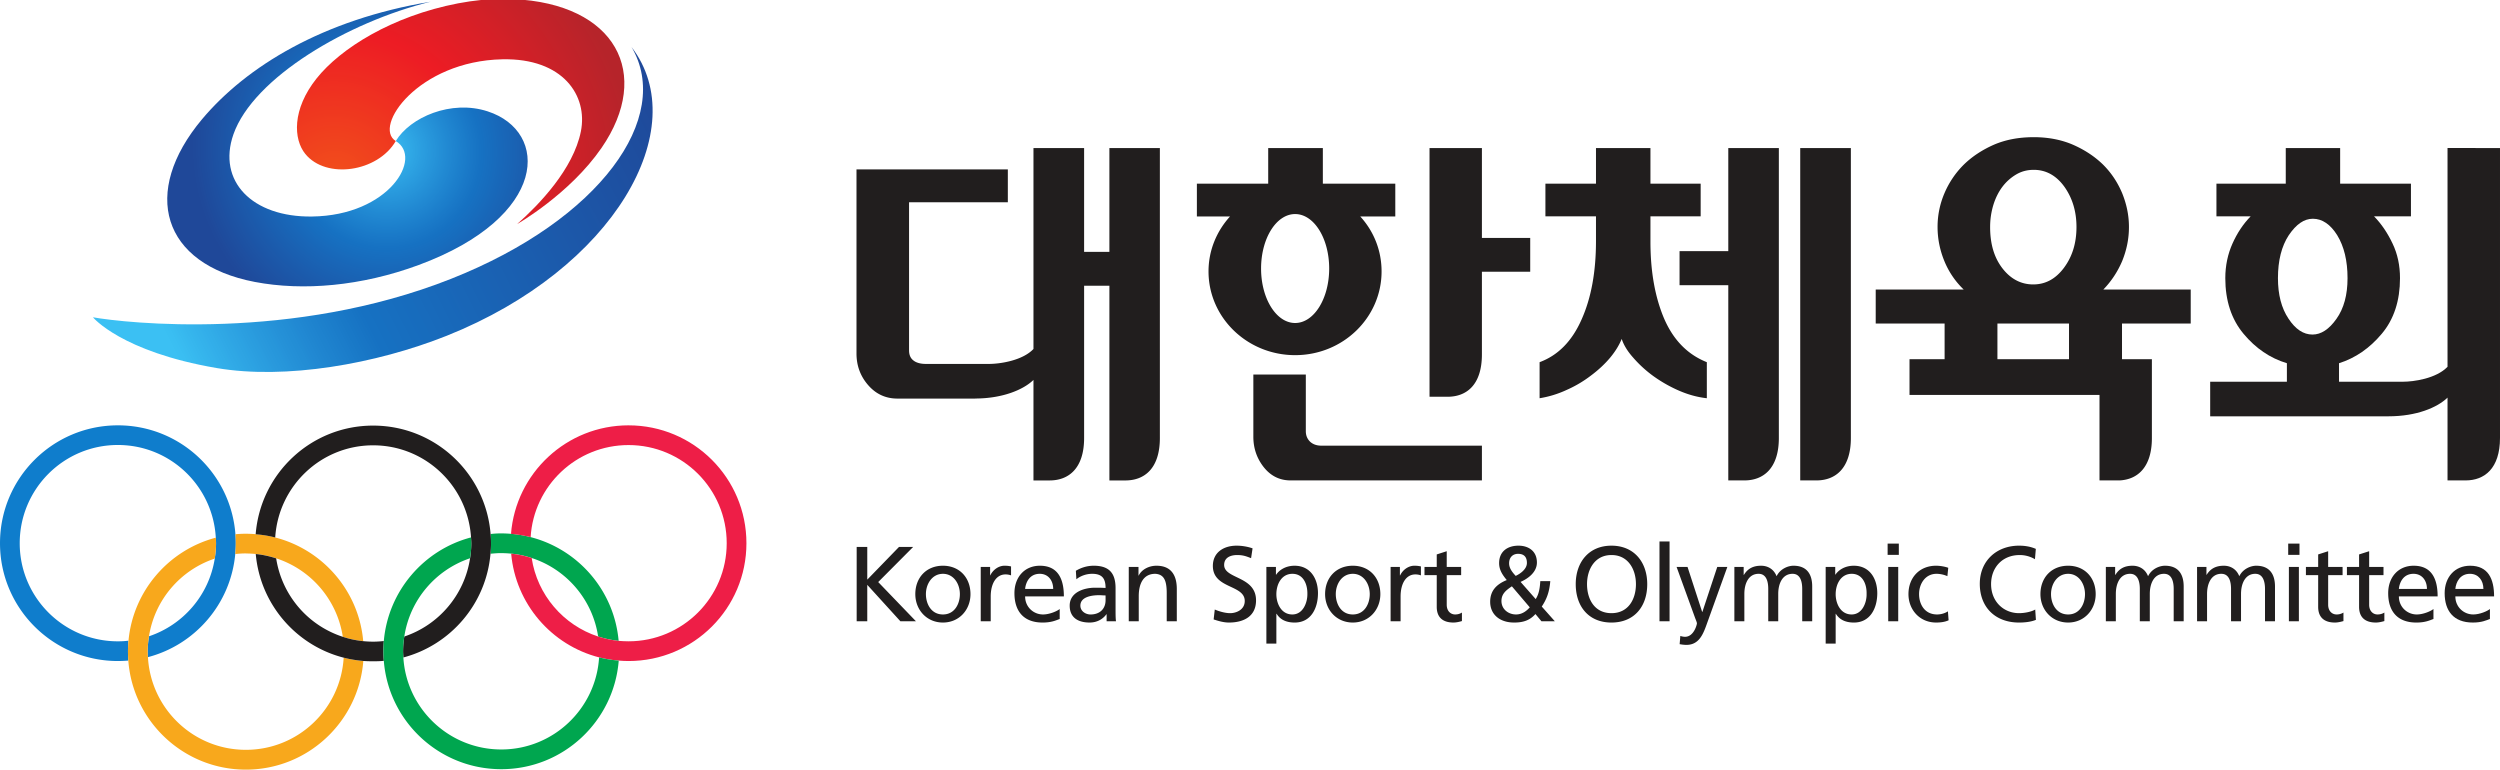 <?xml version="1.0" encoding="UTF-8"?>
<svg xmlns="http://www.w3.org/2000/svg" width="649.667mm" height="200mm" viewBox="0 0 649.667 200">
  <defs>
    <clipPath id="a">
      <path d="M71.313 714.164c-7.141 2.828-14.649 1.988-16.106 1.73 0 0 1.266 1.547 5.559 2.282 3.101.531 7.156-.18 10.347-1.45 7.551-3.011 11.106-9.343 8.313-12.984 1.86 3.149-1.399 7.766-8.114 10.422"></path>
    </clipPath>
    <clipPath id="c">
      <path d="M71.625 701.777c-2.984.575-5.29 2.032-6.36 3.375-1.113 1.395-1.046 2.739-.507 3.399.937 1.148 3.25.816 4.066-.582-1.047-.64 1.012-3.598 4.793-3.676 2.73-.059 3.852 1.637 3.531 3.242-.34 1.695-1.87 3.285-2.867 4.168 0 0 2.364-1.348 3.793-3.422 2.305-3.347.637-6.492-3.976-6.695a7.29 7.29 0 0 0-.418-.012c-.664 0-1.356.07-2.055.203"></path>
    </clipPath>
    <clipPath id="e">
      <path d="M60.113 706.988c-2.761 3.293-1.808 6.516 2.375 7.317 2.172.414 4.785.191 7.367-.762 5.868-2.172 5.883-6.008 3.098-6.91-1.644-.535-3.484.27-4.129 1.336 1.242.742-.293 3.351-3.77 3.394-2.687.035-4.265-1.593-3.53-3.695.894-2.55 5.156-5.055 8.867-5.965-4.84.8-8.286 2.914-10.278 5.285"></path>
    </clipPath>
    <radialGradient id="d" cx="0" cy="0" r="13.725" fx="0" fy="0" gradientTransform="matrix(.985 .101 -.08 1.006 66.118 709.95)" gradientUnits="userSpaceOnUse">
      <stop offset="0" style="stop-color:#f1511b;stop-opacity:1"></stop>
      <stop offset="0.008" style="stop-color:#f1501b;stop-opacity:1"></stop>
      <stop offset="0.012" style="stop-color:#f1501b;stop-opacity:1"></stop>
      <stop offset="0.016" style="stop-color:#f1501b;stop-opacity:1"></stop>
      <stop offset="0.02" style="stop-color:#f14f1b;stop-opacity:1"></stop>
      <stop offset="0.023" style="stop-color:#f14f1b;stop-opacity:1"></stop>
      <stop offset="0.027" style="stop-color:#f14e1c;stop-opacity:1"></stop>
      <stop offset="0.031" style="stop-color:#f14e1c;stop-opacity:1"></stop>
      <stop offset="0.035" style="stop-color:#f14e1c;stop-opacity:1"></stop>
      <stop offset="0.039" style="stop-color:#f14d1c;stop-opacity:1"></stop>
      <stop offset="0.043" style="stop-color:#f14d1c;stop-opacity:1"></stop>
      <stop offset="0.047" style="stop-color:#f14c1c;stop-opacity:1"></stop>
      <stop offset="0.051" style="stop-color:#f14c1c;stop-opacity:1"></stop>
      <stop offset="0.055" style="stop-color:#f14c1c;stop-opacity:1"></stop>
      <stop offset="0.059" style="stop-color:#f14b1c;stop-opacity:1"></stop>
      <stop offset="0.062" style="stop-color:#f14b1c;stop-opacity:1"></stop>
      <stop offset="0.066" style="stop-color:#f14a1c;stop-opacity:1"></stop>
      <stop offset="0.07" style="stop-color:#f14a1c;stop-opacity:1"></stop>
      <stop offset="0.074" style="stop-color:#f1491c;stop-opacity:1"></stop>
      <stop offset="0.078" style="stop-color:#f1491c;stop-opacity:1"></stop>
      <stop offset="0.082" style="stop-color:#f1491c;stop-opacity:1"></stop>
      <stop offset="0.086" style="stop-color:#f1481d;stop-opacity:1"></stop>
      <stop offset="0.09" style="stop-color:#f1481d;stop-opacity:1"></stop>
      <stop offset="0.094" style="stop-color:#f1471d;stop-opacity:1"></stop>
      <stop offset="0.098" style="stop-color:#f1471d;stop-opacity:1"></stop>
      <stop offset="0.102" style="stop-color:#f1471d;stop-opacity:1"></stop>
      <stop offset="0.105" style="stop-color:#f1461d;stop-opacity:1"></stop>
      <stop offset="0.109" style="stop-color:#f1461d;stop-opacity:1"></stop>
      <stop offset="0.113" style="stop-color:#f0451d;stop-opacity:1"></stop>
      <stop offset="0.117" style="stop-color:#f0451d;stop-opacity:1"></stop>
      <stop offset="0.121" style="stop-color:#f0441d;stop-opacity:1"></stop>
      <stop offset="0.125" style="stop-color:#f0441d;stop-opacity:1"></stop>
      <stop offset="0.129" style="stop-color:#f0441d;stop-opacity:1"></stop>
      <stop offset="0.133" style="stop-color:#f0431d;stop-opacity:1"></stop>
      <stop offset="0.137" style="stop-color:#f0431d;stop-opacity:1"></stop>
      <stop offset="0.141" style="stop-color:#f0421e;stop-opacity:1"></stop>
      <stop offset="0.145" style="stop-color:#f0421e;stop-opacity:1"></stop>
      <stop offset="0.148" style="stop-color:#f0421e;stop-opacity:1"></stop>
      <stop offset="0.152" style="stop-color:#f0411e;stop-opacity:1"></stop>
      <stop offset="0.156" style="stop-color:#f0411e;stop-opacity:1"></stop>
      <stop offset="0.16" style="stop-color:#f0401e;stop-opacity:1"></stop>
      <stop offset="0.164" style="stop-color:#f0401e;stop-opacity:1"></stop>
      <stop offset="0.168" style="stop-color:#f0401e;stop-opacity:1"></stop>
      <stop offset="0.172" style="stop-color:#f03f1e;stop-opacity:1"></stop>
      <stop offset="0.176" style="stop-color:#f03f1e;stop-opacity:1"></stop>
      <stop offset="0.18" style="stop-color:#f03e1e;stop-opacity:1"></stop>
      <stop offset="0.184" style="stop-color:#f03e1e;stop-opacity:1"></stop>
      <stop offset="0.188" style="stop-color:#f03d1e;stop-opacity:1"></stop>
      <stop offset="0.191" style="stop-color:#f03d1e;stop-opacity:1"></stop>
      <stop offset="0.195" style="stop-color:#f03d1f;stop-opacity:1"></stop>
      <stop offset="0.199" style="stop-color:#f03c1f;stop-opacity:1"></stop>
      <stop offset="0.203" style="stop-color:#f03c1f;stop-opacity:1"></stop>
      <stop offset="0.207" style="stop-color:#f03b1f;stop-opacity:1"></stop>
      <stop offset="0.211" style="stop-color:#f03b1f;stop-opacity:1"></stop>
      <stop offset="0.215" style="stop-color:#f03b1f;stop-opacity:1"></stop>
      <stop offset="0.219" style="stop-color:#f03a1f;stop-opacity:1"></stop>
      <stop offset="0.223" style="stop-color:#ef3a1f;stop-opacity:1"></stop>
      <stop offset="0.227" style="stop-color:#ef391f;stop-opacity:1"></stop>
      <stop offset="0.23" style="stop-color:#ef391f;stop-opacity:1"></stop>
      <stop offset="0.234" style="stop-color:#ef381f;stop-opacity:1"></stop>
      <stop offset="0.238" style="stop-color:#ef381f;stop-opacity:1"></stop>
      <stop offset="0.242" style="stop-color:#ef381f;stop-opacity:1"></stop>
      <stop offset="0.246" style="stop-color:#ef371f;stop-opacity:1"></stop>
      <stop offset="0.25" style="stop-color:#ef371f;stop-opacity:1"></stop>
      <stop offset="0.254" style="stop-color:#ef3620;stop-opacity:1"></stop>
      <stop offset="0.262" style="stop-color:#ef3520;stop-opacity:1"></stop>
      <stop offset="0.27" style="stop-color:#ef3520;stop-opacity:1"></stop>
      <stop offset="0.277" style="stop-color:#ef3420;stop-opacity:1"></stop>
      <stop offset="0.285" style="stop-color:#ef3320;stop-opacity:1"></stop>
      <stop offset="0.293" style="stop-color:#ef3220;stop-opacity:1"></stop>
      <stop offset="0.301" style="stop-color:#ef3120;stop-opacity:1"></stop>
      <stop offset="0.309" style="stop-color:#ef3021;stop-opacity:1"></stop>
      <stop offset="0.316" style="stop-color:#ef3021;stop-opacity:1"></stop>
      <stop offset="0.324" style="stop-color:#ef2f21;stop-opacity:1"></stop>
      <stop offset="0.332" style="stop-color:#ef2e21;stop-opacity:1"></stop>
      <stop offset="0.34" style="stop-color:#ee2d21;stop-opacity:1"></stop>
      <stop offset="0.348" style="stop-color:#ee2c21;stop-opacity:1"></stop>
      <stop offset="0.355" style="stop-color:#ee2b21;stop-opacity:1"></stop>
      <stop offset="0.363" style="stop-color:#ee2b22;stop-opacity:1"></stop>
      <stop offset="0.371" style="stop-color:#ee2a22;stop-opacity:1"></stop>
      <stop offset="0.379" style="stop-color:#ee2922;stop-opacity:1"></stop>
      <stop offset="0.387" style="stop-color:#ee2822;stop-opacity:1"></stop>
      <stop offset="0.395" style="stop-color:#ee2722;stop-opacity:1"></stop>
      <stop offset="0.402" style="stop-color:#ee2722;stop-opacity:1"></stop>
      <stop offset="0.41" style="stop-color:#ee2622;stop-opacity:1"></stop>
      <stop offset="0.418" style="stop-color:#ee2523;stop-opacity:1"></stop>
      <stop offset="0.426" style="stop-color:#ee2423;stop-opacity:1"></stop>
      <stop offset="0.434" style="stop-color:#ee2323;stop-opacity:1"></stop>
      <stop offset="0.441" style="stop-color:#ee2223;stop-opacity:1"></stop>
      <stop offset="0.449" style="stop-color:#ed2223;stop-opacity:1"></stop>
      <stop offset="0.457" style="stop-color:#ed2123;stop-opacity:1"></stop>
      <stop offset="0.465" style="stop-color:#ed2023;stop-opacity:1"></stop>
      <stop offset="0.473" style="stop-color:#ed1f23;stop-opacity:1"></stop>
      <stop offset="0.48" style="stop-color:#ed1e24;stop-opacity:1"></stop>
      <stop offset="0.488" style="stop-color:#ed1d24;stop-opacity:1"></stop>
      <stop offset="0.496" style="stop-color:#ed1d24;stop-opacity:1"></stop>
      <stop offset="0.504" style="stop-color:#ed1c24;stop-opacity:1"></stop>
      <stop offset="0.508" style="stop-color:#ed1c24;stop-opacity:1"></stop>
      <stop offset="0.512" style="stop-color:#ec1c24;stop-opacity:1"></stop>
      <stop offset="0.516" style="stop-color:#ec1c24;stop-opacity:1"></stop>
      <stop offset="0.52" style="stop-color:#eb1c24;stop-opacity:1"></stop>
      <stop offset="0.523" style="stop-color:#eb1c24;stop-opacity:1"></stop>
      <stop offset="0.527" style="stop-color:#ea1c24;stop-opacity:1"></stop>
      <stop offset="0.531" style="stop-color:#ea1c24;stop-opacity:1"></stop>
      <stop offset="0.535" style="stop-color:#e91c24;stop-opacity:1"></stop>
      <stop offset="0.539" style="stop-color:#e91d24;stop-opacity:1"></stop>
      <stop offset="0.543" style="stop-color:#e91d25;stop-opacity:1"></stop>
      <stop offset="0.547" style="stop-color:#e81d25;stop-opacity:1"></stop>
      <stop offset="0.551" style="stop-color:#e81d25;stop-opacity:1"></stop>
      <stop offset="0.555" style="stop-color:#e71d25;stop-opacity:1"></stop>
      <stop offset="0.559" style="stop-color:#e71d25;stop-opacity:1"></stop>
      <stop offset="0.562" style="stop-color:#e61d25;stop-opacity:1"></stop>
      <stop offset="0.566" style="stop-color:#e61d25;stop-opacity:1"></stop>
      <stop offset="0.57" style="stop-color:#e61d25;stop-opacity:1"></stop>
      <stop offset="0.574" style="stop-color:#e51d25;stop-opacity:1"></stop>
      <stop offset="0.578" style="stop-color:#e51d25;stop-opacity:1"></stop>
      <stop offset="0.582" style="stop-color:#e41d25;stop-opacity:1"></stop>
      <stop offset="0.586" style="stop-color:#e41d25;stop-opacity:1"></stop>
      <stop offset="0.59" style="stop-color:#e31d25;stop-opacity:1"></stop>
      <stop offset="0.594" style="stop-color:#e31d25;stop-opacity:1"></stop>
      <stop offset="0.598" style="stop-color:#e31d25;stop-opacity:1"></stop>
      <stop offset="0.602" style="stop-color:#e21e25;stop-opacity:1"></stop>
      <stop offset="0.605" style="stop-color:#e21e25;stop-opacity:1"></stop>
      <stop offset="0.609" style="stop-color:#e11e25;stop-opacity:1"></stop>
      <stop offset="0.613" style="stop-color:#e11e25;stop-opacity:1"></stop>
      <stop offset="0.617" style="stop-color:#e01e25;stop-opacity:1"></stop>
      <stop offset="0.621" style="stop-color:#e01e25;stop-opacity:1"></stop>
      <stop offset="0.625" style="stop-color:#e01e26;stop-opacity:1"></stop>
      <stop offset="0.629" style="stop-color:#df1e26;stop-opacity:1"></stop>
      <stop offset="0.633" style="stop-color:#df1e26;stop-opacity:1"></stop>
      <stop offset="0.637" style="stop-color:#de1e26;stop-opacity:1"></stop>
      <stop offset="0.641" style="stop-color:#de1e26;stop-opacity:1"></stop>
      <stop offset="0.645" style="stop-color:#dd1e26;stop-opacity:1"></stop>
      <stop offset="0.648" style="stop-color:#dd1e26;stop-opacity:1"></stop>
      <stop offset="0.652" style="stop-color:#dc1e26;stop-opacity:1"></stop>
      <stop offset="0.656" style="stop-color:#dc1e26;stop-opacity:1"></stop>
      <stop offset="0.66" style="stop-color:#dc1e26;stop-opacity:1"></stop>
      <stop offset="0.664" style="stop-color:#db1f26;stop-opacity:1"></stop>
      <stop offset="0.668" style="stop-color:#db1f26;stop-opacity:1"></stop>
      <stop offset="0.672" style="stop-color:#da1f26;stop-opacity:1"></stop>
      <stop offset="0.676" style="stop-color:#da1f26;stop-opacity:1"></stop>
      <stop offset="0.68" style="stop-color:#d91f26;stop-opacity:1"></stop>
      <stop offset="0.684" style="stop-color:#d91f26;stop-opacity:1"></stop>
      <stop offset="0.688" style="stop-color:#d91f26;stop-opacity:1"></stop>
      <stop offset="0.691" style="stop-color:#d81f26;stop-opacity:1"></stop>
      <stop offset="0.695" style="stop-color:#d81f26;stop-opacity:1"></stop>
      <stop offset="0.699" style="stop-color:#d71f26;stop-opacity:1"></stop>
      <stop offset="0.703" style="stop-color:#d71f27;stop-opacity:1"></stop>
      <stop offset="0.707" style="stop-color:#d61f27;stop-opacity:1"></stop>
      <stop offset="0.711" style="stop-color:#d61f27;stop-opacity:1"></stop>
      <stop offset="0.715" style="stop-color:#d61f27;stop-opacity:1"></stop>
      <stop offset="0.719" style="stop-color:#d51f27;stop-opacity:1"></stop>
      <stop offset="0.723" style="stop-color:#d51f27;stop-opacity:1"></stop>
      <stop offset="0.727" style="stop-color:#d42027;stop-opacity:1"></stop>
      <stop offset="0.73" style="stop-color:#d42027;stop-opacity:1"></stop>
      <stop offset="0.734" style="stop-color:#d32027;stop-opacity:1"></stop>
      <stop offset="0.738" style="stop-color:#d32027;stop-opacity:1"></stop>
      <stop offset="0.742" style="stop-color:#d32027;stop-opacity:1"></stop>
      <stop offset="0.746" style="stop-color:#d22027;stop-opacity:1"></stop>
      <stop offset="0.75" style="stop-color:#d22027;stop-opacity:1"></stop>
      <stop offset="0.754" style="stop-color:#d12027;stop-opacity:1"></stop>
      <stop offset="0.758" style="stop-color:#d12027;stop-opacity:1"></stop>
      <stop offset="0.762" style="stop-color:#d02027;stop-opacity:1"></stop>
      <stop offset="0.766" style="stop-color:#d02027;stop-opacity:1"></stop>
      <stop offset="0.77" style="stop-color:#cf2027;stop-opacity:1"></stop>
      <stop offset="0.773" style="stop-color:#cf2027;stop-opacity:1"></stop>
      <stop offset="0.777" style="stop-color:#cf2027;stop-opacity:1"></stop>
      <stop offset="0.781" style="stop-color:#ce2028;stop-opacity:1"></stop>
      <stop offset="0.785" style="stop-color:#ce2028;stop-opacity:1"></stop>
      <stop offset="0.789" style="stop-color:#cd2128;stop-opacity:1"></stop>
      <stop offset="0.793" style="stop-color:#cd2128;stop-opacity:1"></stop>
      <stop offset="0.797" style="stop-color:#cc2128;stop-opacity:1"></stop>
      <stop offset="0.801" style="stop-color:#cc2128;stop-opacity:1"></stop>
      <stop offset="0.805" style="stop-color:#cc2128;stop-opacity:1"></stop>
      <stop offset="0.809" style="stop-color:#cb2128;stop-opacity:1"></stop>
      <stop offset="0.812" style="stop-color:#cb2128;stop-opacity:1"></stop>
      <stop offset="0.816" style="stop-color:#ca2128;stop-opacity:1"></stop>
      <stop offset="0.82" style="stop-color:#ca2128;stop-opacity:1"></stop>
      <stop offset="0.824" style="stop-color:#c92128;stop-opacity:1"></stop>
      <stop offset="0.828" style="stop-color:#c92128;stop-opacity:1"></stop>
      <stop offset="0.832" style="stop-color:#c92128;stop-opacity:1"></stop>
      <stop offset="0.836" style="stop-color:#c82128;stop-opacity:1"></stop>
      <stop offset="0.84" style="stop-color:#c82128;stop-opacity:1"></stop>
      <stop offset="0.844" style="stop-color:#c72128;stop-opacity:1"></stop>
      <stop offset="0.848" style="stop-color:#c72128;stop-opacity:1"></stop>
      <stop offset="0.852" style="stop-color:#c62128;stop-opacity:1"></stop>
      <stop offset="0.855" style="stop-color:#c62228;stop-opacity:1"></stop>
      <stop offset="0.859" style="stop-color:#c52229;stop-opacity:1"></stop>
      <stop offset="0.863" style="stop-color:#c52229;stop-opacity:1"></stop>
      <stop offset="0.867" style="stop-color:#c52229;stop-opacity:1"></stop>
      <stop offset="0.871" style="stop-color:#c42229;stop-opacity:1"></stop>
      <stop offset="0.875" style="stop-color:#c42229;stop-opacity:1"></stop>
      <stop offset="0.879" style="stop-color:#c32229;stop-opacity:1"></stop>
      <stop offset="0.883" style="stop-color:#c32229;stop-opacity:1"></stop>
      <stop offset="0.887" style="stop-color:#c22229;stop-opacity:1"></stop>
      <stop offset="0.891" style="stop-color:#c22229;stop-opacity:1"></stop>
      <stop offset="0.895" style="stop-color:#c22229;stop-opacity:1"></stop>
      <stop offset="0.898" style="stop-color:#c12229;stop-opacity:1"></stop>
      <stop offset="0.902" style="stop-color:#c12229;stop-opacity:1"></stop>
      <stop offset="0.906" style="stop-color:#c02229;stop-opacity:1"></stop>
      <stop offset="0.91" style="stop-color:#c02229;stop-opacity:1"></stop>
      <stop offset="0.914" style="stop-color:#bf2229;stop-opacity:1"></stop>
      <stop offset="0.918" style="stop-color:#bf2329;stop-opacity:1"></stop>
      <stop offset="0.922" style="stop-color:#bf2329;stop-opacity:1"></stop>
      <stop offset="0.926" style="stop-color:#be2329;stop-opacity:1"></stop>
      <stop offset="0.93" style="stop-color:#be2329;stop-opacity:1"></stop>
      <stop offset="0.934" style="stop-color:#bd2329;stop-opacity:1"></stop>
      <stop offset="0.938" style="stop-color:#bd232a;stop-opacity:1"></stop>
      <stop offset="0.941" style="stop-color:#bc232a;stop-opacity:1"></stop>
      <stop offset="0.945" style="stop-color:#bc232a;stop-opacity:1"></stop>
      <stop offset="0.949" style="stop-color:#bc232a;stop-opacity:1"></stop>
      <stop offset="0.953" style="stop-color:#bb232a;stop-opacity:1"></stop>
      <stop offset="0.957" style="stop-color:#bb232a;stop-opacity:1"></stop>
      <stop offset="0.961" style="stop-color:#ba232a;stop-opacity:1"></stop>
      <stop offset="0.965" style="stop-color:#ba232a;stop-opacity:1"></stop>
      <stop offset="0.969" style="stop-color:#b9232a;stop-opacity:1"></stop>
      <stop offset="0.973" style="stop-color:#b9232a;stop-opacity:1"></stop>
      <stop offset="0.977" style="stop-color:#b8232a;stop-opacity:1"></stop>
      <stop offset="0.98" style="stop-color:#b8242a;stop-opacity:1"></stop>
      <stop offset="0.984" style="stop-color:#b8242a;stop-opacity:1"></stop>
      <stop offset="0.988" style="stop-color:#b7242a;stop-opacity:1"></stop>
      <stop offset="0.992" style="stop-color:#b7242a;stop-opacity:1"></stop>
      <stop offset="0.996" style="stop-color:#b6242a;stop-opacity:1"></stop>
      <stop offset="1" style="stop-color:#b6242a;stop-opacity:1"></stop>
    </radialGradient>
    <radialGradient id="f" cx="0" cy="0" r="8.753" fx="0" fy="0" gradientTransform="matrix(.985 .101 -.08 1.006 68.342 708.368)" gradientUnits="userSpaceOnUse">
      <stop offset="0" style="stop-color:#3abff2;stop-opacity:1"></stop>
      <stop offset="0.004" style="stop-color:#3abff2;stop-opacity:1"></stop>
      <stop offset="0.008" style="stop-color:#3abef2;stop-opacity:1"></stop>
      <stop offset="0.012" style="stop-color:#39bdf1;stop-opacity:1"></stop>
      <stop offset="0.016" style="stop-color:#39bdf1;stop-opacity:1"></stop>
      <stop offset="0.02" style="stop-color:#39bcf1;stop-opacity:1"></stop>
      <stop offset="0.023" style="stop-color:#38bbf0;stop-opacity:1"></stop>
      <stop offset="0.027" style="stop-color:#38baf0;stop-opacity:1"></stop>
      <stop offset="0.031" style="stop-color:#38baef;stop-opacity:1"></stop>
      <stop offset="0.035" style="stop-color:#37b9ef;stop-opacity:1"></stop>
      <stop offset="0.039" style="stop-color:#37b8ef;stop-opacity:1"></stop>
      <stop offset="0.043" style="stop-color:#37b8ee;stop-opacity:1"></stop>
      <stop offset="0.047" style="stop-color:#36b7ee;stop-opacity:1"></stop>
      <stop offset="0.051" style="stop-color:#36b6ed;stop-opacity:1"></stop>
      <stop offset="0.055" style="stop-color:#36b6ed;stop-opacity:1"></stop>
      <stop offset="0.059" style="stop-color:#35b5ed;stop-opacity:1"></stop>
      <stop offset="0.062" style="stop-color:#35b4ec;stop-opacity:1"></stop>
      <stop offset="0.066" style="stop-color:#35b3ec;stop-opacity:1"></stop>
      <stop offset="0.07" style="stop-color:#34b3eb;stop-opacity:1"></stop>
      <stop offset="0.074" style="stop-color:#34b2eb;stop-opacity:1"></stop>
      <stop offset="0.078" style="stop-color:#34b1eb;stop-opacity:1"></stop>
      <stop offset="0.082" style="stop-color:#34b1ea;stop-opacity:1"></stop>
      <stop offset="0.086" style="stop-color:#33b0ea;stop-opacity:1"></stop>
      <stop offset="0.09" style="stop-color:#33afe9;stop-opacity:1"></stop>
      <stop offset="0.094" style="stop-color:#33afe9;stop-opacity:1"></stop>
      <stop offset="0.098" style="stop-color:#32aee9;stop-opacity:1"></stop>
      <stop offset="0.102" style="stop-color:#32ade8;stop-opacity:1"></stop>
      <stop offset="0.105" style="stop-color:#32ade8;stop-opacity:1"></stop>
      <stop offset="0.109" style="stop-color:#31ace8;stop-opacity:1"></stop>
      <stop offset="0.113" style="stop-color:#31abe7;stop-opacity:1"></stop>
      <stop offset="0.117" style="stop-color:#31abe7;stop-opacity:1"></stop>
      <stop offset="0.121" style="stop-color:#30aae6;stop-opacity:1"></stop>
      <stop offset="0.125" style="stop-color:#30a9e6;stop-opacity:1"></stop>
      <stop offset="0.129" style="stop-color:#30a9e6;stop-opacity:1"></stop>
      <stop offset="0.133" style="stop-color:#2fa8e5;stop-opacity:1"></stop>
      <stop offset="0.137" style="stop-color:#2fa7e5;stop-opacity:1"></stop>
      <stop offset="0.141" style="stop-color:#2fa7e4;stop-opacity:1"></stop>
      <stop offset="0.145" style="stop-color:#2ea6e4;stop-opacity:1"></stop>
      <stop offset="0.148" style="stop-color:#2ea5e4;stop-opacity:1"></stop>
      <stop offset="0.152" style="stop-color:#2ea5e3;stop-opacity:1"></stop>
      <stop offset="0.156" style="stop-color:#2ea4e3;stop-opacity:1"></stop>
      <stop offset="0.16" style="stop-color:#2da3e2;stop-opacity:1"></stop>
      <stop offset="0.164" style="stop-color:#2da3e2;stop-opacity:1"></stop>
      <stop offset="0.168" style="stop-color:#2da2e2;stop-opacity:1"></stop>
      <stop offset="0.172" style="stop-color:#2ca1e1;stop-opacity:1"></stop>
      <stop offset="0.176" style="stop-color:#2ca1e1;stop-opacity:1"></stop>
      <stop offset="0.18" style="stop-color:#2ca0e1;stop-opacity:1"></stop>
      <stop offset="0.184" style="stop-color:#2b9fe0;stop-opacity:1"></stop>
      <stop offset="0.188" style="stop-color:#2b9fe0;stop-opacity:1"></stop>
      <stop offset="0.191" style="stop-color:#2b9edf;stop-opacity:1"></stop>
      <stop offset="0.195" style="stop-color:#2b9ddf;stop-opacity:1"></stop>
      <stop offset="0.199" style="stop-color:#2a9ddf;stop-opacity:1"></stop>
      <stop offset="0.203" style="stop-color:#2a9cde;stop-opacity:1"></stop>
      <stop offset="0.207" style="stop-color:#2a9cde;stop-opacity:1"></stop>
      <stop offset="0.211" style="stop-color:#299bde;stop-opacity:1"></stop>
      <stop offset="0.215" style="stop-color:#299add;stop-opacity:1"></stop>
      <stop offset="0.219" style="stop-color:#299add;stop-opacity:1"></stop>
      <stop offset="0.223" style="stop-color:#2899dc;stop-opacity:1"></stop>
      <stop offset="0.227" style="stop-color:#2898dc;stop-opacity:1"></stop>
      <stop offset="0.23" style="stop-color:#2898dc;stop-opacity:1"></stop>
      <stop offset="0.234" style="stop-color:#2897db;stop-opacity:1"></stop>
      <stop offset="0.238" style="stop-color:#2797db;stop-opacity:1"></stop>
      <stop offset="0.242" style="stop-color:#2796da;stop-opacity:1"></stop>
      <stop offset="0.246" style="stop-color:#2795da;stop-opacity:1"></stop>
      <stop offset="0.25" style="stop-color:#2695da;stop-opacity:1"></stop>
      <stop offset="0.254" style="stop-color:#2694d9;stop-opacity:1"></stop>
      <stop offset="0.258" style="stop-color:#2694d9;stop-opacity:1"></stop>
      <stop offset="0.262" style="stop-color:#2693d9;stop-opacity:1"></stop>
      <stop offset="0.266" style="stop-color:#2592d8;stop-opacity:1"></stop>
      <stop offset="0.27" style="stop-color:#2592d8;stop-opacity:1"></stop>
      <stop offset="0.273" style="stop-color:#2591d7;stop-opacity:1"></stop>
      <stop offset="0.277" style="stop-color:#2491d7;stop-opacity:1"></stop>
      <stop offset="0.281" style="stop-color:#2490d7;stop-opacity:1"></stop>
      <stop offset="0.285" style="stop-color:#248fd6;stop-opacity:1"></stop>
      <stop offset="0.289" style="stop-color:#248fd6;stop-opacity:1"></stop>
      <stop offset="0.293" style="stop-color:#238ed6;stop-opacity:1"></stop>
      <stop offset="0.297" style="stop-color:#238ed5;stop-opacity:1"></stop>
      <stop offset="0.301" style="stop-color:#238dd5;stop-opacity:1"></stop>
      <stop offset="0.305" style="stop-color:#238cd4;stop-opacity:1"></stop>
      <stop offset="0.309" style="stop-color:#228cd4;stop-opacity:1"></stop>
      <stop offset="0.312" style="stop-color:#228bd4;stop-opacity:1"></stop>
      <stop offset="0.316" style="stop-color:#228bd3;stop-opacity:1"></stop>
      <stop offset="0.32" style="stop-color:#218ad3;stop-opacity:1"></stop>
      <stop offset="0.324" style="stop-color:#2189d3;stop-opacity:1"></stop>
      <stop offset="0.328" style="stop-color:#2189d2;stop-opacity:1"></stop>
      <stop offset="0.332" style="stop-color:#2188d2;stop-opacity:1"></stop>
      <stop offset="0.336" style="stop-color:#2088d1;stop-opacity:1"></stop>
      <stop offset="0.34" style="stop-color:#2087d1;stop-opacity:1"></stop>
      <stop offset="0.344" style="stop-color:#2087d1;stop-opacity:1"></stop>
      <stop offset="0.348" style="stop-color:#2086d0;stop-opacity:1"></stop>
      <stop offset="0.352" style="stop-color:#1f85d0;stop-opacity:1"></stop>
      <stop offset="0.355" style="stop-color:#1f85d0;stop-opacity:1"></stop>
      <stop offset="0.359" style="stop-color:#1f84cf;stop-opacity:1"></stop>
      <stop offset="0.363" style="stop-color:#1f84cf;stop-opacity:1"></stop>
      <stop offset="0.367" style="stop-color:#1e83cf;stop-opacity:1"></stop>
      <stop offset="0.371" style="stop-color:#1e83ce;stop-opacity:1"></stop>
      <stop offset="0.375" style="stop-color:#1e82ce;stop-opacity:1"></stop>
      <stop offset="0.379" style="stop-color:#1d82cd;stop-opacity:1"></stop>
      <stop offset="0.383" style="stop-color:#1d81cd;stop-opacity:1"></stop>
      <stop offset="0.387" style="stop-color:#1d80cd;stop-opacity:1"></stop>
      <stop offset="0.391" style="stop-color:#1d80cc;stop-opacity:1"></stop>
      <stop offset="0.395" style="stop-color:#1c7fcc;stop-opacity:1"></stop>
      <stop offset="0.398" style="stop-color:#1c7fcc;stop-opacity:1"></stop>
      <stop offset="0.402" style="stop-color:#1c7ecb;stop-opacity:1"></stop>
      <stop offset="0.406" style="stop-color:#1c7ecb;stop-opacity:1"></stop>
      <stop offset="0.41" style="stop-color:#1b7dcb;stop-opacity:1"></stop>
      <stop offset="0.414" style="stop-color:#1b7dca;stop-opacity:1"></stop>
      <stop offset="0.418" style="stop-color:#1b7cca;stop-opacity:1"></stop>
      <stop offset="0.422" style="stop-color:#1b7cc9;stop-opacity:1"></stop>
      <stop offset="0.426" style="stop-color:#1a7bc9;stop-opacity:1"></stop>
      <stop offset="0.43" style="stop-color:#1a7ac9;stop-opacity:1"></stop>
      <stop offset="0.434" style="stop-color:#1a7ac8;stop-opacity:1"></stop>
      <stop offset="0.438" style="stop-color:#1a79c8;stop-opacity:1"></stop>
      <stop offset="0.441" style="stop-color:#1a79c8;stop-opacity:1"></stop>
      <stop offset="0.445" style="stop-color:#1978c7;stop-opacity:1"></stop>
      <stop offset="0.449" style="stop-color:#1978c7;stop-opacity:1"></stop>
      <stop offset="0.453" style="stop-color:#1977c7;stop-opacity:1"></stop>
      <stop offset="0.457" style="stop-color:#1977c6;stop-opacity:1"></stop>
      <stop offset="0.461" style="stop-color:#1876c6;stop-opacity:1"></stop>
      <stop offset="0.465" style="stop-color:#1876c5;stop-opacity:1"></stop>
      <stop offset="0.469" style="stop-color:#1875c5;stop-opacity:1"></stop>
      <stop offset="0.473" style="stop-color:#1875c5;stop-opacity:1"></stop>
      <stop offset="0.477" style="stop-color:#1774c4;stop-opacity:1"></stop>
      <stop offset="0.48" style="stop-color:#1774c4;stop-opacity:1"></stop>
      <stop offset="0.484" style="stop-color:#1773c4;stop-opacity:1"></stop>
      <stop offset="0.488" style="stop-color:#1773c3;stop-opacity:1"></stop>
      <stop offset="0.492" style="stop-color:#1672c3;stop-opacity:1"></stop>
      <stop offset="0.496" style="stop-color:#1672c3;stop-opacity:1"></stop>
      <stop offset="0.5" style="stop-color:#1671c2;stop-opacity:1"></stop>
      <stop offset="0.504" style="stop-color:#1671c2;stop-opacity:1"></stop>
      <stop offset="0.508" style="stop-color:#1671c2;stop-opacity:1"></stop>
      <stop offset="0.512" style="stop-color:#1670c1;stop-opacity:1"></stop>
      <stop offset="0.516" style="stop-color:#1670c1;stop-opacity:1"></stop>
      <stop offset="0.52" style="stop-color:#1770c1;stop-opacity:1"></stop>
      <stop offset="0.523" style="stop-color:#176fc0;stop-opacity:1"></stop>
      <stop offset="0.527" style="stop-color:#176fc0;stop-opacity:1"></stop>
      <stop offset="0.531" style="stop-color:#176fc0;stop-opacity:1"></stop>
      <stop offset="0.535" style="stop-color:#176ebf;stop-opacity:1"></stop>
      <stop offset="0.539" style="stop-color:#176ebf;stop-opacity:1"></stop>
      <stop offset="0.543" style="stop-color:#176ebf;stop-opacity:1"></stop>
      <stop offset="0.547" style="stop-color:#176dbe;stop-opacity:1"></stop>
      <stop offset="0.551" style="stop-color:#176dbe;stop-opacity:1"></stop>
      <stop offset="0.555" style="stop-color:#176dbe;stop-opacity:1"></stop>
      <stop offset="0.559" style="stop-color:#176cbd;stop-opacity:1"></stop>
      <stop offset="0.562" style="stop-color:#176cbd;stop-opacity:1"></stop>
      <stop offset="0.566" style="stop-color:#176cbd;stop-opacity:1"></stop>
      <stop offset="0.57" style="stop-color:#186bbc;stop-opacity:1"></stop>
      <stop offset="0.574" style="stop-color:#186bbc;stop-opacity:1"></stop>
      <stop offset="0.578" style="stop-color:#186bbc;stop-opacity:1"></stop>
      <stop offset="0.582" style="stop-color:#186abb;stop-opacity:1"></stop>
      <stop offset="0.586" style="stop-color:#186abb;stop-opacity:1"></stop>
      <stop offset="0.59" style="stop-color:#1869bb;stop-opacity:1"></stop>
      <stop offset="0.594" style="stop-color:#1869ba;stop-opacity:1"></stop>
      <stop offset="0.598" style="stop-color:#1869ba;stop-opacity:1"></stop>
      <stop offset="0.602" style="stop-color:#1868ba;stop-opacity:1"></stop>
      <stop offset="0.605" style="stop-color:#1868b9;stop-opacity:1"></stop>
      <stop offset="0.609" style="stop-color:#1868b9;stop-opacity:1"></stop>
      <stop offset="0.613" style="stop-color:#1867b9;stop-opacity:1"></stop>
      <stop offset="0.617" style="stop-color:#1867b8;stop-opacity:1"></stop>
      <stop offset="0.621" style="stop-color:#1967b8;stop-opacity:1"></stop>
      <stop offset="0.625" style="stop-color:#1966b8;stop-opacity:1"></stop>
      <stop offset="0.629" style="stop-color:#1966b7;stop-opacity:1"></stop>
      <stop offset="0.633" style="stop-color:#1966b7;stop-opacity:1"></stop>
      <stop offset="0.637" style="stop-color:#1965b7;stop-opacity:1"></stop>
      <stop offset="0.641" style="stop-color:#1965b6;stop-opacity:1"></stop>
      <stop offset="0.645" style="stop-color:#1965b6;stop-opacity:1"></stop>
      <stop offset="0.648" style="stop-color:#1965b6;stop-opacity:1"></stop>
      <stop offset="0.652" style="stop-color:#1964b5;stop-opacity:1"></stop>
      <stop offset="0.656" style="stop-color:#1964b5;stop-opacity:1"></stop>
      <stop offset="0.66" style="stop-color:#1964b5;stop-opacity:1"></stop>
      <stop offset="0.664" style="stop-color:#1963b4;stop-opacity:1"></stop>
      <stop offset="0.668" style="stop-color:#1963b4;stop-opacity:1"></stop>
      <stop offset="0.672" style="stop-color:#1963b4;stop-opacity:1"></stop>
      <stop offset="0.676" style="stop-color:#1a62b3;stop-opacity:1"></stop>
      <stop offset="0.68" style="stop-color:#1a62b3;stop-opacity:1"></stop>
      <stop offset="0.684" style="stop-color:#1a62b3;stop-opacity:1"></stop>
      <stop offset="0.688" style="stop-color:#1a61b2;stop-opacity:1"></stop>
      <stop offset="0.691" style="stop-color:#1a61b2;stop-opacity:1"></stop>
      <stop offset="0.695" style="stop-color:#1a61b2;stop-opacity:1"></stop>
      <stop offset="0.699" style="stop-color:#1a60b1;stop-opacity:1"></stop>
      <stop offset="0.703" style="stop-color:#1a60b1;stop-opacity:1"></stop>
      <stop offset="0.707" style="stop-color:#1a60b1;stop-opacity:1"></stop>
      <stop offset="0.711" style="stop-color:#1a5fb1;stop-opacity:1"></stop>
      <stop offset="0.715" style="stop-color:#1a5fb0;stop-opacity:1"></stop>
      <stop offset="0.719" style="stop-color:#1a5fb0;stop-opacity:1"></stop>
      <stop offset="0.723" style="stop-color:#1a5eb0;stop-opacity:1"></stop>
      <stop offset="0.727" style="stop-color:#1a5eaf;stop-opacity:1"></stop>
      <stop offset="0.73" style="stop-color:#1b5eaf;stop-opacity:1"></stop>
      <stop offset="0.734" style="stop-color:#1b5daf;stop-opacity:1"></stop>
      <stop offset="0.738" style="stop-color:#1b5dae;stop-opacity:1"></stop>
      <stop offset="0.742" style="stop-color:#1b5dae;stop-opacity:1"></stop>
      <stop offset="0.746" style="stop-color:#1b5cae;stop-opacity:1"></stop>
      <stop offset="0.75" style="stop-color:#1b5cad;stop-opacity:1"></stop>
      <stop offset="0.754" style="stop-color:#1b5cad;stop-opacity:1"></stop>
      <stop offset="0.758" style="stop-color:#1b5bad;stop-opacity:1"></stop>
      <stop offset="0.762" style="stop-color:#1b5bac;stop-opacity:1"></stop>
      <stop offset="0.766" style="stop-color:#1b5bac;stop-opacity:1"></stop>
      <stop offset="0.77" style="stop-color:#1b5aac;stop-opacity:1"></stop>
      <stop offset="0.773" style="stop-color:#1b5aab;stop-opacity:1"></stop>
      <stop offset="0.777" style="stop-color:#1b5aab;stop-opacity:1"></stop>
      <stop offset="0.781" style="stop-color:#1b59ab;stop-opacity:1"></stop>
      <stop offset="0.785" style="stop-color:#1c59aa;stop-opacity:1"></stop>
      <stop offset="0.789" style="stop-color:#1c59aa;stop-opacity:1"></stop>
      <stop offset="0.793" style="stop-color:#1c59aa;stop-opacity:1"></stop>
      <stop offset="0.797" style="stop-color:#1c58a9;stop-opacity:1"></stop>
      <stop offset="0.801" style="stop-color:#1c58a9;stop-opacity:1"></stop>
      <stop offset="0.805" style="stop-color:#1c58a9;stop-opacity:1"></stop>
      <stop offset="0.809" style="stop-color:#1c57a9;stop-opacity:1"></stop>
      <stop offset="0.812" style="stop-color:#1c57a8;stop-opacity:1"></stop>
      <stop offset="0.816" style="stop-color:#1c57a8;stop-opacity:1"></stop>
      <stop offset="0.82" style="stop-color:#1c56a8;stop-opacity:1"></stop>
      <stop offset="0.824" style="stop-color:#1c56a7;stop-opacity:1"></stop>
      <stop offset="0.828" style="stop-color:#1c56a7;stop-opacity:1"></stop>
      <stop offset="0.832" style="stop-color:#1c55a7;stop-opacity:1"></stop>
      <stop offset="0.836" style="stop-color:#1c55a6;stop-opacity:1"></stop>
      <stop offset="0.84" style="stop-color:#1c55a6;stop-opacity:1"></stop>
      <stop offset="0.844" style="stop-color:#1d54a6;stop-opacity:1"></stop>
      <stop offset="0.848" style="stop-color:#1d54a5;stop-opacity:1"></stop>
      <stop offset="0.852" style="stop-color:#1d54a5;stop-opacity:1"></stop>
      <stop offset="0.855" style="stop-color:#1d54a5;stop-opacity:1"></stop>
      <stop offset="0.859" style="stop-color:#1d53a4;stop-opacity:1"></stop>
      <stop offset="0.863" style="stop-color:#1d53a4;stop-opacity:1"></stop>
      <stop offset="0.867" style="stop-color:#1d53a4;stop-opacity:1"></stop>
      <stop offset="0.871" style="stop-color:#1d52a3;stop-opacity:1"></stop>
      <stop offset="0.875" style="stop-color:#1d52a3;stop-opacity:1"></stop>
      <stop offset="0.879" style="stop-color:#1d52a3;stop-opacity:1"></stop>
      <stop offset="0.883" style="stop-color:#1d51a3;stop-opacity:1"></stop>
      <stop offset="0.887" style="stop-color:#1d51a2;stop-opacity:1"></stop>
      <stop offset="0.891" style="stop-color:#1d51a2;stop-opacity:1"></stop>
      <stop offset="0.895" style="stop-color:#1d50a2;stop-opacity:1"></stop>
      <stop offset="0.898" style="stop-color:#1d50a1;stop-opacity:1"></stop>
      <stop offset="0.902" style="stop-color:#1e50a1;stop-opacity:1"></stop>
      <stop offset="0.906" style="stop-color:#1e4fa1;stop-opacity:1"></stop>
      <stop offset="0.91" style="stop-color:#1e4fa0;stop-opacity:1"></stop>
      <stop offset="0.914" style="stop-color:#1e4fa0;stop-opacity:1"></stop>
      <stop offset="0.918" style="stop-color:#1e4fa0;stop-opacity:1"></stop>
      <stop offset="0.922" style="stop-color:#1e4e9f;stop-opacity:1"></stop>
      <stop offset="0.926" style="stop-color:#1e4e9f;stop-opacity:1"></stop>
      <stop offset="0.93" style="stop-color:#1e4e9f;stop-opacity:1"></stop>
      <stop offset="0.934" style="stop-color:#1e4d9e;stop-opacity:1"></stop>
      <stop offset="0.938" style="stop-color:#1e4d9e;stop-opacity:1"></stop>
      <stop offset="0.941" style="stop-color:#1e4d9e;stop-opacity:1"></stop>
      <stop offset="0.945" style="stop-color:#1e4c9e;stop-opacity:1"></stop>
      <stop offset="0.949" style="stop-color:#1e4c9d;stop-opacity:1"></stop>
      <stop offset="0.953" style="stop-color:#1e4c9d;stop-opacity:1"></stop>
      <stop offset="0.957" style="stop-color:#1e4c9d;stop-opacity:1"></stop>
      <stop offset="0.961" style="stop-color:#1e4b9c;stop-opacity:1"></stop>
      <stop offset="0.965" style="stop-color:#1f4b9c;stop-opacity:1"></stop>
      <stop offset="0.969" style="stop-color:#1f4b9c;stop-opacity:1"></stop>
      <stop offset="0.973" style="stop-color:#1f4a9b;stop-opacity:1"></stop>
      <stop offset="0.977" style="stop-color:#1f4a9b;stop-opacity:1"></stop>
      <stop offset="0.98" style="stop-color:#1f4a9b;stop-opacity:1"></stop>
      <stop offset="0.984" style="stop-color:#1f499a;stop-opacity:1"></stop>
      <stop offset="0.988" style="stop-color:#1f499a;stop-opacity:1"></stop>
      <stop offset="0.992" style="stop-color:#1f499a;stop-opacity:1"></stop>
      <stop offset="0.996" style="stop-color:#1f499a;stop-opacity:1"></stop>
      <stop offset="1" style="stop-color:#1f4899;stop-opacity:1"></stop>
    </radialGradient>
    <linearGradient id="b" x1="-0.044" x2="1.088" y1="0" y2="0" gradientTransform="matrix(24.301 -12.328 12.334 24.328 56.968 719.5)" gradientUnits="userSpaceOnUse">
      <stop offset="0" style="stop-color:#3bc0f3;stop-opacity:1"></stop>
      <stop offset="0.125" style="stop-color:#3bc0f3;stop-opacity:1"></stop>
      <stop offset="0.129" style="stop-color:#3abff2;stop-opacity:1"></stop>
      <stop offset="0.133" style="stop-color:#3abef2;stop-opacity:1"></stop>
      <stop offset="0.137" style="stop-color:#39bdf1;stop-opacity:1"></stop>
      <stop offset="0.141" style="stop-color:#39bbf0;stop-opacity:1"></stop>
      <stop offset="0.145" style="stop-color:#38baef;stop-opacity:1"></stop>
      <stop offset="0.148" style="stop-color:#37b9ef;stop-opacity:1"></stop>
      <stop offset="0.152" style="stop-color:#37b7ee;stop-opacity:1"></stop>
      <stop offset="0.156" style="stop-color:#36b6ed;stop-opacity:1"></stop>
      <stop offset="0.16" style="stop-color:#35b5ec;stop-opacity:1"></stop>
      <stop offset="0.164" style="stop-color:#35b3ec;stop-opacity:1"></stop>
      <stop offset="0.168" style="stop-color:#34b2eb;stop-opacity:1"></stop>
      <stop offset="0.172" style="stop-color:#34b1ea;stop-opacity:1"></stop>
      <stop offset="0.176" style="stop-color:#33afea;stop-opacity:1"></stop>
      <stop offset="0.18" style="stop-color:#32aee9;stop-opacity:1"></stop>
      <stop offset="0.184" style="stop-color:#32ade8;stop-opacity:1"></stop>
      <stop offset="0.188" style="stop-color:#31ace7;stop-opacity:1"></stop>
      <stop offset="0.191" style="stop-color:#31aae7;stop-opacity:1"></stop>
      <stop offset="0.195" style="stop-color:#30a9e6;stop-opacity:1"></stop>
      <stop offset="0.199" style="stop-color:#2fa8e5;stop-opacity:1"></stop>
      <stop offset="0.203" style="stop-color:#2fa7e4;stop-opacity:1"></stop>
      <stop offset="0.207" style="stop-color:#2ea5e4;stop-opacity:1"></stop>
      <stop offset="0.211" style="stop-color:#2ea4e3;stop-opacity:1"></stop>
      <stop offset="0.215" style="stop-color:#2da3e2;stop-opacity:1"></stop>
      <stop offset="0.219" style="stop-color:#2ca2e2;stop-opacity:1"></stop>
      <stop offset="0.223" style="stop-color:#2ca0e1;stop-opacity:1"></stop>
      <stop offset="0.227" style="stop-color:#2b9fe0;stop-opacity:1"></stop>
      <stop offset="0.23" style="stop-color:#2b9edf;stop-opacity:1"></stop>
      <stop offset="0.234" style="stop-color:#2a9ddf;stop-opacity:1"></stop>
      <stop offset="0.238" style="stop-color:#2a9cde;stop-opacity:1"></stop>
      <stop offset="0.242" style="stop-color:#299add;stop-opacity:1"></stop>
      <stop offset="0.246" style="stop-color:#2999dc;stop-opacity:1"></stop>
      <stop offset="0.25" style="stop-color:#2898dc;stop-opacity:1"></stop>
      <stop offset="0.254" style="stop-color:#2797db;stop-opacity:1"></stop>
      <stop offset="0.258" style="stop-color:#2796da;stop-opacity:1"></stop>
      <stop offset="0.262" style="stop-color:#2695da;stop-opacity:1"></stop>
      <stop offset="0.266" style="stop-color:#2693d9;stop-opacity:1"></stop>
      <stop offset="0.27" style="stop-color:#2592d8;stop-opacity:1"></stop>
      <stop offset="0.273" style="stop-color:#2591d7;stop-opacity:1"></stop>
      <stop offset="0.277" style="stop-color:#2490d7;stop-opacity:1"></stop>
      <stop offset="0.281" style="stop-color:#248fd6;stop-opacity:1"></stop>
      <stop offset="0.285" style="stop-color:#238ed5;stop-opacity:1"></stop>
      <stop offset="0.289" style="stop-color:#238dd5;stop-opacity:1"></stop>
      <stop offset="0.293" style="stop-color:#228cd4;stop-opacity:1"></stop>
      <stop offset="0.297" style="stop-color:#228ad3;stop-opacity:1"></stop>
      <stop offset="0.301" style="stop-color:#2189d3;stop-opacity:1"></stop>
      <stop offset="0.305" style="stop-color:#2188d2;stop-opacity:1"></stop>
      <stop offset="0.309" style="stop-color:#2087d1;stop-opacity:1"></stop>
      <stop offset="0.312" style="stop-color:#2086d0;stop-opacity:1"></stop>
      <stop offset="0.316" style="stop-color:#1f85d0;stop-opacity:1"></stop>
      <stop offset="0.32" style="stop-color:#1f84cf;stop-opacity:1"></stop>
      <stop offset="0.324" style="stop-color:#1e83ce;stop-opacity:1"></stop>
      <stop offset="0.328" style="stop-color:#1e82ce;stop-opacity:1"></stop>
      <stop offset="0.332" style="stop-color:#1d81cd;stop-opacity:1"></stop>
      <stop offset="0.336" style="stop-color:#1d80cc;stop-opacity:1"></stop>
      <stop offset="0.34" style="stop-color:#1c7fcc;stop-opacity:1"></stop>
      <stop offset="0.344" style="stop-color:#1c7ecb;stop-opacity:1"></stop>
      <stop offset="0.348" style="stop-color:#1b7dca;stop-opacity:1"></stop>
      <stop offset="0.352" style="stop-color:#1b7cca;stop-opacity:1"></stop>
      <stop offset="0.355" style="stop-color:#1a7bc9;stop-opacity:1"></stop>
      <stop offset="0.359" style="stop-color:#1a7ac8;stop-opacity:1"></stop>
      <stop offset="0.363" style="stop-color:#1979c7;stop-opacity:1"></stop>
      <stop offset="0.367" style="stop-color:#1978c7;stop-opacity:1"></stop>
      <stop offset="0.371" style="stop-color:#1877c6;stop-opacity:1"></stop>
      <stop offset="0.375" style="stop-color:#1876c5;stop-opacity:1"></stop>
      <stop offset="0.379" style="stop-color:#1875c5;stop-opacity:1"></stop>
      <stop offset="0.383" style="stop-color:#1774c4;stop-opacity:1"></stop>
      <stop offset="0.387" style="stop-color:#1773c3;stop-opacity:1"></stop>
      <stop offset="0.391" style="stop-color:#1672c3;stop-opacity:1"></stop>
      <stop offset="0.395" style="stop-color:#1671c2;stop-opacity:1"></stop>
      <stop offset="0.398" style="stop-color:#1671c2;stop-opacity:1"></stop>
      <stop offset="0.402" style="stop-color:#1671c2;stop-opacity:1"></stop>
      <stop offset="0.406" style="stop-color:#1670c1;stop-opacity:1"></stop>
      <stop offset="0.41" style="stop-color:#1670c1;stop-opacity:1"></stop>
      <stop offset="0.414" style="stop-color:#1670c1;stop-opacity:1"></stop>
      <stop offset="0.418" style="stop-color:#176fc0;stop-opacity:1"></stop>
      <stop offset="0.422" style="stop-color:#176fc0;stop-opacity:1"></stop>
      <stop offset="0.426" style="stop-color:#176fc0;stop-opacity:1"></stop>
      <stop offset="0.43" style="stop-color:#176ebf;stop-opacity:1"></stop>
      <stop offset="0.434" style="stop-color:#176ebf;stop-opacity:1"></stop>
      <stop offset="0.438" style="stop-color:#176ebf;stop-opacity:1"></stop>
      <stop offset="0.441" style="stop-color:#176dbe;stop-opacity:1"></stop>
      <stop offset="0.445" style="stop-color:#176dbe;stop-opacity:1"></stop>
      <stop offset="0.449" style="stop-color:#176dbe;stop-opacity:1"></stop>
      <stop offset="0.453" style="stop-color:#176cbe;stop-opacity:1"></stop>
      <stop offset="0.457" style="stop-color:#176cbd;stop-opacity:1"></stop>
      <stop offset="0.461" style="stop-color:#176cbd;stop-opacity:1"></stop>
      <stop offset="0.465" style="stop-color:#176cbd;stop-opacity:1"></stop>
      <stop offset="0.469" style="stop-color:#186bbc;stop-opacity:1"></stop>
      <stop offset="0.473" style="stop-color:#186bbc;stop-opacity:1"></stop>
      <stop offset="0.477" style="stop-color:#186bbc;stop-opacity:1"></stop>
      <stop offset="0.48" style="stop-color:#186abb;stop-opacity:1"></stop>
      <stop offset="0.484" style="stop-color:#186abb;stop-opacity:1"></stop>
      <stop offset="0.488" style="stop-color:#186abb;stop-opacity:1"></stop>
      <stop offset="0.492" style="stop-color:#1869ba;stop-opacity:1"></stop>
      <stop offset="0.496" style="stop-color:#1869ba;stop-opacity:1"></stop>
      <stop offset="0.5" style="stop-color:#1869ba;stop-opacity:1"></stop>
      <stop offset="0.504" style="stop-color:#1868b9;stop-opacity:1"></stop>
      <stop offset="0.508" style="stop-color:#1868b9;stop-opacity:1"></stop>
      <stop offset="0.512" style="stop-color:#1868b9;stop-opacity:1"></stop>
      <stop offset="0.516" style="stop-color:#1867b9;stop-opacity:1"></stop>
      <stop offset="0.52" style="stop-color:#1867b8;stop-opacity:1"></stop>
      <stop offset="0.523" style="stop-color:#1967b8;stop-opacity:1"></stop>
      <stop offset="0.527" style="stop-color:#1966b8;stop-opacity:1"></stop>
      <stop offset="0.531" style="stop-color:#1966b7;stop-opacity:1"></stop>
      <stop offset="0.535" style="stop-color:#1966b7;stop-opacity:1"></stop>
      <stop offset="0.539" style="stop-color:#1966b7;stop-opacity:1"></stop>
      <stop offset="0.543" style="stop-color:#1965b6;stop-opacity:1"></stop>
      <stop offset="0.547" style="stop-color:#1965b6;stop-opacity:1"></stop>
      <stop offset="0.551" style="stop-color:#1965b6;stop-opacity:1"></stop>
      <stop offset="0.555" style="stop-color:#1964b5;stop-opacity:1"></stop>
      <stop offset="0.559" style="stop-color:#1964b5;stop-opacity:1"></stop>
      <stop offset="0.562" style="stop-color:#1964b5;stop-opacity:1"></stop>
      <stop offset="0.566" style="stop-color:#1963b5;stop-opacity:1"></stop>
      <stop offset="0.57" style="stop-color:#1963b4;stop-opacity:1"></stop>
      <stop offset="0.574" style="stop-color:#1963b4;stop-opacity:1"></stop>
      <stop offset="0.578" style="stop-color:#1a62b4;stop-opacity:1"></stop>
      <stop offset="0.582" style="stop-color:#1a62b3;stop-opacity:1"></stop>
      <stop offset="0.586" style="stop-color:#1a62b3;stop-opacity:1"></stop>
      <stop offset="0.59" style="stop-color:#1a61b3;stop-opacity:1"></stop>
      <stop offset="0.594" style="stop-color:#1a61b2;stop-opacity:1"></stop>
      <stop offset="0.598" style="stop-color:#1a61b2;stop-opacity:1"></stop>
      <stop offset="0.602" style="stop-color:#1a61b2;stop-opacity:1"></stop>
      <stop offset="0.605" style="stop-color:#1a60b1;stop-opacity:1"></stop>
      <stop offset="0.609" style="stop-color:#1a60b1;stop-opacity:1"></stop>
      <stop offset="0.613" style="stop-color:#1a60b1;stop-opacity:1"></stop>
      <stop offset="0.617" style="stop-color:#1a5fb1;stop-opacity:1"></stop>
      <stop offset="0.621" style="stop-color:#1a5fb0;stop-opacity:1"></stop>
      <stop offset="0.625" style="stop-color:#1a5fb0;stop-opacity:1"></stop>
      <stop offset="0.629" style="stop-color:#1a5eb0;stop-opacity:1"></stop>
      <stop offset="0.633" style="stop-color:#1a5eaf;stop-opacity:1"></stop>
      <stop offset="0.637" style="stop-color:#1b5eaf;stop-opacity:1"></stop>
      <stop offset="0.641" style="stop-color:#1b5daf;stop-opacity:1"></stop>
      <stop offset="0.645" style="stop-color:#1b5dae;stop-opacity:1"></stop>
      <stop offset="0.648" style="stop-color:#1b5dae;stop-opacity:1"></stop>
      <stop offset="0.652" style="stop-color:#1b5dae;stop-opacity:1"></stop>
      <stop offset="0.656" style="stop-color:#1b5cae;stop-opacity:1"></stop>
      <stop offset="0.66" style="stop-color:#1b5cad;stop-opacity:1"></stop>
      <stop offset="0.664" style="stop-color:#1b5cad;stop-opacity:1"></stop>
      <stop offset="0.668" style="stop-color:#1b5bad;stop-opacity:1"></stop>
      <stop offset="0.672" style="stop-color:#1b5bac;stop-opacity:1"></stop>
      <stop offset="0.676" style="stop-color:#1b5bac;stop-opacity:1"></stop>
      <stop offset="0.68" style="stop-color:#1b5aac;stop-opacity:1"></stop>
      <stop offset="0.684" style="stop-color:#1b5aab;stop-opacity:1"></stop>
      <stop offset="0.688" style="stop-color:#1b5aab;stop-opacity:1"></stop>
      <stop offset="0.691" style="stop-color:#1b5aab;stop-opacity:1"></stop>
      <stop offset="0.695" style="stop-color:#1c59ab;stop-opacity:1"></stop>
      <stop offset="0.699" style="stop-color:#1c59aa;stop-opacity:1"></stop>
      <stop offset="0.703" style="stop-color:#1c59aa;stop-opacity:1"></stop>
      <stop offset="0.707" style="stop-color:#1c58aa;stop-opacity:1"></stop>
      <stop offset="0.711" style="stop-color:#1c58a9;stop-opacity:1"></stop>
      <stop offset="0.715" style="stop-color:#1c58a9;stop-opacity:1"></stop>
      <stop offset="0.719" style="stop-color:#1c57a9;stop-opacity:1"></stop>
      <stop offset="0.723" style="stop-color:#1c57a8;stop-opacity:1"></stop>
      <stop offset="0.727" style="stop-color:#1c57a8;stop-opacity:1"></stop>
      <stop offset="0.73" style="stop-color:#1c57a8;stop-opacity:1"></stop>
      <stop offset="0.734" style="stop-color:#1c56a8;stop-opacity:1"></stop>
      <stop offset="0.738" style="stop-color:#1c56a7;stop-opacity:1"></stop>
      <stop offset="0.742" style="stop-color:#1c56a7;stop-opacity:1"></stop>
      <stop offset="0.746" style="stop-color:#1c55a7;stop-opacity:1"></stop>
      <stop offset="0.75" style="stop-color:#1c55a6;stop-opacity:1"></stop>
      <stop offset="0.754" style="stop-color:#1c55a6;stop-opacity:1"></stop>
      <stop offset="0.758" style="stop-color:#1d55a6;stop-opacity:1"></stop>
      <stop offset="0.762" style="stop-color:#1d54a5;stop-opacity:1"></stop>
      <stop offset="0.766" style="stop-color:#1d54a5;stop-opacity:1"></stop>
      <stop offset="0.77" style="stop-color:#1d54a5;stop-opacity:1"></stop>
      <stop offset="0.773" style="stop-color:#1d53a5;stop-opacity:1"></stop>
      <stop offset="0.777" style="stop-color:#1d53a4;stop-opacity:1"></stop>
      <stop offset="0.781" style="stop-color:#1d53a4;stop-opacity:1"></stop>
      <stop offset="0.785" style="stop-color:#1d52a4;stop-opacity:1"></stop>
      <stop offset="0.789" style="stop-color:#1d52a3;stop-opacity:1"></stop>
      <stop offset="0.793" style="stop-color:#1d52a3;stop-opacity:1"></stop>
      <stop offset="0.797" style="stop-color:#1d52a3;stop-opacity:1"></stop>
      <stop offset="0.801" style="stop-color:#1d51a2;stop-opacity:1"></stop>
      <stop offset="0.805" style="stop-color:#1d51a2;stop-opacity:1"></stop>
      <stop offset="0.809" style="stop-color:#1d51a2;stop-opacity:1"></stop>
      <stop offset="0.812" style="stop-color:#1d50a2;stop-opacity:1"></stop>
      <stop offset="0.816" style="stop-color:#1d50a1;stop-opacity:1"></stop>
      <stop offset="0.82" style="stop-color:#1e50a1;stop-opacity:1"></stop>
      <stop offset="0.824" style="stop-color:#1e50a1;stop-opacity:1"></stop>
      <stop offset="0.828" style="stop-color:#1e4fa0;stop-opacity:1"></stop>
      <stop offset="0.832" style="stop-color:#1e4fa0;stop-opacity:1"></stop>
      <stop offset="0.836" style="stop-color:#1e4fa0;stop-opacity:1"></stop>
      <stop offset="0.84" style="stop-color:#1e4ea0;stop-opacity:1"></stop>
      <stop offset="0.844" style="stop-color:#1e4e9f;stop-opacity:1"></stop>
      <stop offset="0.848" style="stop-color:#1e4e9f;stop-opacity:1"></stop>
      <stop offset="0.852" style="stop-color:#1e4e9f;stop-opacity:1"></stop>
      <stop offset="0.855" style="stop-color:#1e4d9e;stop-opacity:1"></stop>
      <stop offset="0.859" style="stop-color:#1e4d9e;stop-opacity:1"></stop>
      <stop offset="0.863" style="stop-color:#1e4d9e;stop-opacity:1"></stop>
      <stop offset="0.867" style="stop-color:#1e4c9d;stop-opacity:1"></stop>
      <stop offset="0.871" style="stop-color:#1e4c9d;stop-opacity:1"></stop>
      <stop offset="0.875" style="stop-color:#1e4c9d;stop-opacity:1"></stop>
      <stop offset="0.879" style="stop-color:#1e4c9d;stop-opacity:1"></stop>
      <stop offset="0.883" style="stop-color:#1e4b9c;stop-opacity:1"></stop>
      <stop offset="0.887" style="stop-color:#1f4b9c;stop-opacity:1"></stop>
      <stop offset="0.891" style="stop-color:#1f4b9c;stop-opacity:1"></stop>
      <stop offset="0.895" style="stop-color:#1f4a9b;stop-opacity:1"></stop>
      <stop offset="0.898" style="stop-color:#1f4a9b;stop-opacity:1"></stop>
      <stop offset="0.902" style="stop-color:#1f4a9b;stop-opacity:1"></stop>
      <stop offset="0.906" style="stop-color:#1f4a9b;stop-opacity:1"></stop>
      <stop offset="0.91" style="stop-color:#1f499a;stop-opacity:1"></stop>
      <stop offset="0.914" style="stop-color:#1f499a;stop-opacity:1"></stop>
      <stop offset="0.918" style="stop-color:#1f499a;stop-opacity:1"></stop>
      <stop offset="0.922" style="stop-color:#1f4899;stop-opacity:1"></stop>
      <stop offset="0.938" style="stop-color:#1f4899;stop-opacity:1"></stop>
      <stop offset="1" style="stop-color:#1f4899;stop-opacity:1"></stop>
    </linearGradient>
  </defs>
  <path d="M202.385 115.294V91.927h-13.613v64.635h4.673c4.967 0 8.94-3.093 8.94-11.017v-21.47h12.553v-8.781zm-57.387 7.946c0-7.834 3.95-14.155 8.85-14.155 4.898 0 8.849 6.321 8.849 14.155 0 7.812-3.95 14.155-8.85 14.155-4.899 0-8.85-6.343-8.85-14.155m31.313.746c0-5.486-2.054-10.453-5.53-14.268h9.097v-8.534H161.05v-9.256h-14.2v9.256h-18.535v8.534h8.601c-3.454 3.815-5.576 8.782-5.576 14.268 0 12.033 10.091 21.763 22.508 21.763s22.463-9.73 22.463-21.763m-18.557 44.271c-.745-.722-1.129-1.625-1.129-2.754v-14.72h-13.636v16.165c0 3.025.926 5.666 2.732 7.946 1.829 2.28 4.131 3.41 6.976 3.41h49.69v-9.031h-41.698c-1.22 0-2.19-.34-2.935-1.016M249.705 136.176c-2.348-5.553-3.522-12.213-3.522-19.867v-6.637h13.049v-8.489h-13.05v-9.256h-14.154v9.256h-13.14v8.49h13.14v6.433c0 7.947-1.22 14.742-3.748 20.386-2.483 5.622-6.096 9.302-10.904 11.085v9.37a26.832 26.832 0 0 0 6.998-2.146 30.72 30.72 0 0 0 6.344-3.747c1.942-1.445 3.612-3.003 5.012-4.673 1.377-1.671 2.348-3.274 2.98-4.854.497 1.512 1.445 3.138 2.935 4.808a31.176 31.176 0 0 0 5.26 4.832 35.96 35.96 0 0 0 6.66 3.792c2.438 1.062 4.831 1.716 7.27 1.987v-9.369c-5.058-2.01-8.737-5.825-11.13-11.4m16.706-17.452h-12.665v8.85h12.665v50.728h4.176c4.944 0 8.963-3.116 8.963-11.04V91.927h-13.14zm18.693-26.798v86.376h4.199c4.944 0 8.962-3.116 8.962-11.04V91.927ZM353.667 123.015c-2.168 2.912-4.81 4.357-8.015 4.357-3.183 0-5.87-1.422-8.014-4.2-2.168-2.821-3.184-6.366-3.184-10.723 0-1.964.272-3.815.813-5.644.542-1.784 1.31-3.364 2.326-4.74a12.375 12.375 0 0 1 3.567-3.23c1.4-.835 2.912-1.241 4.628-1.241 3.205 0 5.87 1.49 7.969 4.402 2.077 2.935 3.138 6.412 3.138 10.453 0 4.176-1.084 7.676-3.228 10.565m1.286 23.795h-18.602v-9.278h18.602zm31.63-9.278v-8.828H363.87c2.077-2.144 3.702-4.605 4.899-7.404 1.151-2.845 1.76-5.757 1.76-8.85 0-3.025-.609-5.938-1.76-8.782-1.197-2.845-2.845-5.328-5.012-7.473-2.212-2.144-4.854-3.86-7.879-5.17-3.025-1.287-6.412-1.919-10.091-1.919-3.86 0-7.338.656-10.363 1.964-3.07 1.355-5.689 3.093-7.834 5.193a23.323 23.323 0 0 0-5.012 7.427 22.185 22.185 0 0 0-1.783 8.76c0 3.002.587 5.96 1.738 8.782a21.488 21.488 0 0 0 5.057 7.472h-22.869v8.828h17.903v9.278h-9.12v9.279h49.373v22.215h5.215c4.65-.226 8.398-3.387 8.398-11.017v-20.477h-7.766v-9.278zm0 0" style="fill:#211e1e;fill-opacity:1;fill-rule:nonzero;stroke:none;stroke-width:5.779" transform="translate(182.714 -53.458)"></path>
  <path d="M418.234 140.398c-2.37 0-4.425-1.378-6.231-4.109-1.852-2.754-2.755-6.276-2.755-10.543 0-4.605.949-8.33 2.822-11.175 1.92-2.822 3.951-4.267 6.254-4.267 2.438 0 4.583 1.468 6.344 4.312 1.76 2.89 2.664 6.592 2.664 11.13 0 4.335-.949 7.88-2.89 10.588-1.896 2.687-3.973 4.064-6.208 4.064m35.083-48.47v56.846c-2.935 3.07-8.827 3.883-11.56 3.883H425.12v-4.809c4.222-1.332 7.947-3.883 11.108-7.653 3.16-3.748 4.74-8.602 4.74-14.449 0-3.273-.632-6.276-1.918-8.962-1.287-2.732-2.868-5.103-4.832-7.112h9.595v-8.489h-18.4v-9.256H411.28v9.256h-18.015v8.49h8.895c-1.964 2.008-3.522 4.379-4.741 7.11-1.197 2.687-1.852 5.69-1.852 8.963 0 5.847 1.603 10.701 4.741 14.449 3.138 3.77 6.863 6.321 11.266 7.653v4.809h-19.935v8.985h46.371c7.247 0 12.665-2.28 15.307-4.854v21.515h4.695c4.922 0 8.94-3.116 8.94-11.04V91.927Zm0 0" style="clip-rule:nonzero;fill:#211e1e;fill-opacity:1;fill-rule:nonzero;stroke:none;stroke-width:5.779" transform="translate(182.714 -53.458)"></path>
  <path d="M105.58 91.927v26.979h-6.57V91.927H85.85v52.219c-2.913 3.07-8.828 3.883-11.537 3.883H57.877c-1.4 0-2.506-.317-3.228-.903-.768-.587-1.129-1.468-1.129-2.619v-38.492h25.669v-8.533H39.86v47.838c0 3.206 1.039 5.937 3.048 8.24 2.01 2.303 4.538 3.477 7.586 3.477H70.7v-.016c7.18-.016 12.552-2.303 15.149-4.832v26.12h4.199c4.944 0 8.962-3.115 8.962-11.039v-39.553h6.57v50.593h4.154c4.967 0 8.963-3.116 8.963-11.04V91.934ZM39.907 195.596h2.754v8.489l8.24-8.489h3.68l-9.076 9.12 9.798 10.182h-4.04l-8.602-9.459v9.46h-2.754zM62.324 213.137c3.048 0 4.403-2.776 4.403-5.282 0-2.687-1.626-5.283-4.403-5.283-2.776 0-4.424 2.596-4.424 5.283 0 2.506 1.354 5.282 4.424 5.282m0-12.665c4.29 0 7.157 3.093 7.157 7.383 0 4.04-2.912 7.382-7.157 7.382-4.244 0-7.179-3.341-7.179-7.382 0-4.29 2.867-7.383 7.18-7.383M72.145 200.788h2.438v2.19h.046c.7-1.468 2.19-2.506 3.68-2.506.79 0 1.174.066 1.716.18v2.326a4.153 4.153 0 0 0-1.445-.249c-2.303 0-3.838 2.212-3.838 5.757v6.411h-2.596zM90.973 206.5c0-2.167-1.264-3.928-3.499-3.928-2.551 0-3.612 2.1-3.793 3.928zm1.693 7.811c-.993.36-2.122.926-4.447.926-5.012 0-7.315-3.048-7.315-7.63 0-4.177 2.642-7.135 6.615-7.135 4.696 0 6.231 3.432 6.231 7.97H83.681c0 2.776 2.19 4.695 4.651 4.695 1.716 0 3.702-.88 4.334-1.422zM104.587 208.193c-.565 0-1.107-.065-1.671-.065-1.4 0-4.876.226-4.876 2.709 0 1.49 1.422 2.303 2.618 2.303 2.574 0 3.929-1.603 3.929-3.703zm-7.721-6.411c1.31-.769 2.844-1.31 4.65-1.31 4.041 0 5.667 1.987 5.667 5.825v5.847c0 1.603.046 2.348.113 2.755h-2.438v-1.829h-.046c-.61.859-1.987 2.167-4.38 2.167-3.048 0-5.17-1.331-5.17-4.402 0-3.544 3.86-4.65 6.547-4.65 1.039 0 1.76 0 2.777.065 0-2.438-.88-3.68-3.5-3.68-1.467 0-3.025.542-4.086 1.422zM110.614 200.788h2.529v2.258h.046c.767-1.602 2.664-2.574 4.628-2.574 3.635 0 5.283 2.258 5.283 6.05v8.376h-2.62v-7.292c0-3.296-.699-4.899-2.98-5.034-2.957 0-4.289 2.37-4.289 5.802v6.524h-2.596zM142.401 198.508c-1.422-.565-2.19-.812-3.634-.812-1.558 0-3.364.565-3.364 2.573 0 3.703 8.285 2.845 8.285 9.211 0 4.132-3.183 5.757-7.044 5.757-1.354 0-2.686-.383-3.973-.812l.294-2.574c.925.406 2.596.949 3.996.949 1.58 0 3.792-.88 3.792-3.161 0-4.312-8.285-3.115-8.285-9.12 0-3.432 2.709-5.26 6.186-5.26 1.264 0 2.8.225 4.131.699zM153.147 202.572c-2.822 0-4.176 2.686-4.176 5.305 0 2.348 1.219 5.26 4.154 5.26 2.8 0 3.95-3.138 3.905-5.35.046-2.529-1.06-5.215-3.883-5.215m-6.772-1.784h2.483v2.01h.067c.677-1.062 2.303-2.326 4.786-2.326 4.086 0 6.073 3.342 6.073 7.134 0 3.86-1.784 7.631-6.05 7.631-2.484 0-3.906-.971-4.696-2.28h-.067v7.743h-2.596zM168.838 213.137c3.047 0 4.402-2.776 4.402-5.282 0-2.687-1.625-5.283-4.402-5.283-2.8 0-4.425 2.596-4.425 5.283 0 2.506 1.354 5.282 4.425 5.282m0-12.665c4.29 0 7.156 3.093 7.156 7.383 0 4.04-2.935 7.382-7.156 7.382-4.267 0-7.202-3.341-7.202-7.382 0-4.29 2.89-7.383 7.202-7.383M178.658 200.788h2.416v2.19h.067c.677-1.468 2.19-2.506 3.68-2.506.767 0 1.151.066 1.715.18v2.326a4.153 4.153 0 0 0-1.445-.249c-2.325 0-3.837 2.212-3.837 5.757v6.411h-2.597zM196.99 202.91h-3.748v7.699c0 1.625.994 2.528 2.19 2.528.813 0 1.377-.249 1.761-.496v2.212c-.565.164-1.377.384-2.212.384-2.664 0-4.335-1.265-4.335-4.087v-8.24h-3.183v-2.122h3.183v-3.25l2.596-.836v4.086h3.748zM211.167 203.114c1.152-.542 2.913-1.739 2.913-3.364 0-1.761-.971-2.37-2.303-2.37-1.264 0-2.325.812-2.325 2.483 0 1.286.88 2.348 1.715 3.25m.09 10.024c1.784 0 2.958-1.173 3.567-1.85l-4.65-5.464c-1.468.993-2.71 1.919-2.71 3.815 0 2.145 1.807 3.5 3.793 3.5m8.895-8.67c-.248 3.138-1.106 4.922-2.212 6.615l3.386 3.815h-3.476l-1.558-1.873c-1.4 1.58-3.07 2.212-5.531 2.212-3.816 0-6.231-2.167-6.231-5.396 0-2.934 1.716-4.583 4.312-5.644-1.016-1.241-1.987-2.55-1.987-4.402 0-3.093 2.258-4.538 5.035-4.538 2.506 0 4.786 1.332 4.786 4.38 0 2.461-2.19 4.131-4.245 5.035l3.929 4.47c.745-1.175 1.06-2.461 1.196-4.674zM236.046 212.799c4.448 0 6.367-3.703 6.367-7.54 0-3.929-2.1-7.586-6.367-7.563-4.244-.016-6.344 3.634-6.344 7.562 0 3.838 1.897 7.54 6.344 7.54m0-17.54c5.87 0 9.301 4.266 9.301 10 0 5.848-3.408 9.98-9.3 9.98-5.87 0-9.28-4.132-9.28-9.98 0-5.734 3.432-10 9.28-10M248.53 194.174h2.62v20.724h-2.62zM253.949 218.714c.316.114.767.226 1.219.226 2.325 0 3.093-3.206 3.093-3.477 0-.316-.339-1.039-.497-1.49l-4.786-13.183h2.845l3.793 11.671h.067l3.86-11.671h2.619l-5.193 14.426c-.97 2.709-1.986 5.824-5.418 5.824-.835 0-1.31-.115-1.783-.18zM267.991 200.788h2.416v2.055h.067c.993-1.625 2.393-2.37 4.47-2.37 1.648 0 3.273.812 4.018 2.731.971-2.01 3.093-2.732 4.38-2.732 3.59 0 4.876 2.326 4.876 5.396v9.03h-2.596V206.5c0-1.738-.406-3.928-2.506-3.928-2.664 0-3.725 2.596-3.725 5.215v7.111h-2.596V206.5c0-1.738-.406-3.928-2.506-3.928-2.664 0-3.703 2.596-3.703 5.215v7.111h-2.596zM298.491 202.572c-2.822 0-4.176 2.686-4.176 5.305 0 2.348 1.219 5.26 4.154 5.26 2.776 0 3.95-3.138 3.883-5.35.067-2.529-1.039-5.215-3.86-5.215m-6.774-1.784h2.484v2.01h.046c.7-1.062 2.302-2.326 4.786-2.326 4.109 0 6.095 3.342 6.095 7.134 0 3.86-1.806 7.631-6.073 7.631-2.483 0-3.883-.971-4.695-2.28h-.046v7.743h-2.597zM307.973 200.788h2.596v14.11h-2.596zm2.754-3.138h-2.912v-2.934h2.912zM323.347 203.182c-.993-.43-1.986-.61-2.822-.61-2.912 0-4.538 2.596-4.538 5.283 0 2.506 1.355 5.283 4.696 5.283.903 0 1.987-.27 2.8-.813l.18 2.325c-1.061.497-2.303.587-3.251.587-4.267 0-7.18-3.342-7.18-7.383 0-4.29 2.868-7.382 7.18-7.382 1.061 0 2.416.249 3.16.542zM346.104 198.78a7.732 7.732 0 0 0-3.974-1.084c-4.47 0-7.427 3.206-7.427 7.563 0 4.538 3.273 7.54 7.27 7.54 1.399 0 3.25-.36 4.198-.948l.18 2.686c-1.467.61-3.273.7-4.402.7-6.095 0-10.181-3.928-10.181-10.069 0-5.937 4.334-9.91 10.204-9.91 1.49 0 2.958.225 4.357.835zM354.728 213.137c3.025 0 4.38-2.776 4.38-5.282 0-2.687-1.626-5.283-4.38-5.283-2.8 0-4.448 2.596-4.448 5.283 0 2.506 1.377 5.282 4.448 5.282m0-12.665c4.29 0 7.156 3.093 7.156 7.383 0 4.04-2.935 7.382-7.156 7.382-4.267 0-7.202-3.341-7.202-7.382 0-4.29 2.867-7.383 7.202-7.383M364.526 200.788h2.415v2.055h.067c.993-1.625 2.393-2.37 4.47-2.37 1.648 0 3.274.812 4.019 2.731.97-2.01 3.093-2.732 4.38-2.732 3.59 0 4.876 2.326 4.876 5.396v9.03h-2.596V206.5c0-1.738-.407-3.928-2.506-3.928-2.664 0-3.703 2.596-3.703 5.215v7.111h-2.596V206.5c0-1.738-.429-3.928-2.528-3.928-2.664 0-3.703 2.596-3.703 5.215v7.111h-2.596zM388.23 200.788h2.438v2.055h.046c.994-1.625 2.416-2.37 4.493-2.37 1.626 0 3.251.812 3.996 2.731.97-2.01 3.115-2.732 4.38-2.732 3.59 0 4.899 2.326 4.899 5.396v9.03h-2.597V206.5c0-1.738-.428-3.928-2.528-3.928-2.641 0-3.703 2.596-3.703 5.215v7.111h-2.596V206.5c0-1.738-.406-3.928-2.528-3.928-2.642 0-3.703 2.596-3.703 5.215v7.111h-2.596zM412.093 200.788h2.596v14.11h-2.596zm2.754-3.138h-2.934v-2.934h2.934zM426.045 202.91h-3.748v7.699c0 1.625.994 2.528 2.19 2.528a3.3 3.3 0 0 0 1.784-.496v2.212c-.587.164-1.4.384-2.213.384-2.686 0-4.357-1.265-4.357-4.087v-8.24h-3.183v-2.122h3.183v-3.25l2.596-.836v4.086h3.748zM436.678 202.91h-3.725v7.699c0 1.625.994 2.528 2.168 2.528.812 0 1.4-.249 1.783-.496v2.212c-.587.164-1.377.384-2.213.384-2.686 0-4.357-1.265-4.357-4.087v-8.24h-3.16v-2.122h3.16v-3.25l2.62-.836v4.086h3.724zM447.966 206.5c0-2.167-1.264-3.928-3.5-3.928-2.55 0-3.611 2.1-3.792 3.928zm1.693 7.811c-.993.36-2.122.926-4.447.926-5.012 0-7.315-3.048-7.315-7.63 0-4.177 2.642-7.135 6.615-7.135 4.696 0 6.231 3.432 6.231 7.97h-10.069c0 2.776 2.19 4.695 4.65 4.695 1.717 0 3.703-.88 4.335-1.422zm0 0" style="fill:#211e1e;fill-opacity:1;fill-rule:nonzero;stroke:none;stroke-width:5.779" transform="translate(182.714 -53.458)"></path>
  <path d="M462.64 206.5c0-2.167-1.264-3.928-3.499-3.928-2.55 0-3.612 2.1-3.793 3.928zm1.694 7.811c-.994.36-2.122.926-4.448.926-5.012 0-7.314-3.048-7.314-7.63 0-4.177 2.641-7.135 6.614-7.135 4.696 0 6.231 3.432 6.231 7.97h-10.069c0 2.776 2.19 4.695 4.651 4.695 1.716 0 3.703-.88 4.335-1.422zm0 0" style="clip-rule:nonzero;fill:#211e1e;fill-opacity:1;fill-rule:nonzero;stroke:none;stroke-width:5.779" transform="translate(182.714 -53.458)"></path>
  <g clip-path="url(#a)" transform="translate(-294.887 -4054.7) scale(5.779)">
    <path d="m49.172 706.805 11.562 22.804 27.52-13.96-11.563-22.805zm0 0" style="fill:url(#b);fill-rule:nonzero;stroke:none"></path>
  </g>
  <g clip-path="url(#c)" transform="translate(-294.887 -4054.7) scale(5.779)">
    <path d="m64.285 699.922-.937 11.7 16.898 1.737.938-11.703zm0 0" style="fill:url(#d);fill-rule:nonzero;stroke:none"></path>
  </g>
  <g clip-path="url(#e)" transform="translate(-294.887 -4054.7) scale(5.779)">
    <path d="m57.504 699.832-1.184 14.781 19.27 1.98 1.18-14.784zm0 0" style="fill:url(#f);fill-rule:nonzero;stroke:none"></path>
  </g>
  <path d="M-52.451 197.199c.858 0 1.715.05 2.573.13a24.4 24.4 0 0 1 5.306 1.13c9.052 2.934 15.848 10.79 17.293 20.408 1.715.542 3.499.949 5.328 1.129-1.152-13.071-10.498-23.772-22.87-26.956-1.648-.429-3.341-.7-5.102-.858a32.599 32.599 0 0 0-2.528-.115c-.926 0-1.852.05-2.777.164.09.813.113 1.625.113 2.46 0 .904-.046 1.784-.136 2.665.925-.082 1.851-.164 2.8-.164" style="fill:#00a64f;fill-opacity:1;fill-rule:nonzero;stroke:none;stroke-width:5.779" transform="translate(182.714 -53.458)"></path>
  <path d="M-19.378 163.99c-16.096 0-29.303 12.417-30.545 28.197 1.761.164 3.454.43 5.102.859.813-13.365 11.875-23.93 25.443-23.93 14.088 0 25.511 11.4 25.511 25.51 0 14.065-11.423 25.488-25.51 25.488-.859 0-1.739-.05-2.574-.114-1.852-.18-3.613-.587-5.328-1.13-9.03-2.957-15.826-10.813-17.27-20.408-1.717-.542-3.5-.948-5.329-1.129 1.152 13.05 10.475 23.773 22.847 26.956 1.648.406 3.341.7 5.102.836.836.065 1.693.114 2.551.114 16.932 0 30.636-13.703 30.636-30.613 0-16.932-13.704-30.635-30.636-30.635" style="fill:#ee1e47;fill-opacity:1;fill-rule:nonzero;stroke:none;stroke-width:5.779" transform="translate(182.714 -53.458)"></path>
  <path d="M-121.534 192.3c-1.196-15.848-14.403-28.31-30.545-28.31-16.91 0-30.635 13.703-30.635 30.635 0 16.887 13.726 30.613 30.635 30.613.926 0 1.829-.05 2.71-.114a38.514 38.514 0 0 1-.09-2.326c0-.948.045-1.896.112-2.844-.88.114-1.806.163-2.731.163-14.088 0-25.511-11.423-25.511-25.488 0-14.11 11.423-25.533 25.51-25.533 13.614 0 24.699 10.656 25.444 24.088.023.474.067.949.067 1.445 0 1.355-.136 2.687-.339 3.996-1.49 9.482-8.195 17.203-17.09 20.183-.203 1.31-.338 2.642-.338 3.996 0 .497.046.972.067 1.422 12.236-3.206 21.492-13.816 22.688-26.775.09-.925.136-1.874.136-2.822 0-.79-.023-1.558-.09-2.325" style="clip-rule:nonzero;fill:#0f7dcc;fill-opacity:1;fill-rule:nonzero;stroke:none;stroke-width:5.779" transform="translate(182.714 -53.458)"></path>
  <path d="M-118.825 197.29c.858 0 1.716.048 2.574.13a24.4 24.4 0 0 1 5.305 1.129 25.489 25.489 0 0 1 17.316 20.386c1.693.565 3.477.949 5.305 1.129-1.15-13.049-10.497-23.75-22.869-26.933-1.648-.43-3.341-.7-5.08-.859a32.676 32.676 0 0 0-2.55-.114c-.926 0-1.807.049-2.71.13a30.01 30.01 0 0 1-.046 5.147 25.554 25.554 0 0 1 2.755-.163" style="fill:#f8a81c;fill-opacity:1;fill-rule:nonzero;stroke:none;stroke-width:5.779" transform="translate(182.714 -53.458)"></path>
  <path d="M-93.404 224.358c-.79 13.365-11.852 23.953-25.42 23.953-13.614 0-24.699-10.656-25.444-24.089-.023-.473-.067-.925-.067-1.422 0-1.355.136-2.686.34-3.996 1.49-9.482 8.194-17.225 17.089-20.183.203-1.309.339-2.641.339-3.995a15.5 15.5 0 0 0-.067-1.445c-12.237 3.228-21.493 13.839-22.69 26.775-.09.948-.135 1.896-.135 2.844 0 .79.046 1.558.09 2.325 1.174 15.826 14.403 28.333 30.545 28.333 16.097 0 29.303-12.462 30.523-28.242a28.927 28.927 0 0 1-5.103-.859" style="clip-rule:nonzero;fill:#f8a81c;fill-opacity:1;fill-rule:nonzero;stroke:none;stroke-width:5.779" transform="translate(182.714 -53.458)"></path>
  <path d="M-85.75 220.204c-.859 0-1.717-.05-2.575-.131a24.301 24.301 0 0 1-5.305-1.13 25.52 25.52 0 0 1-17.316-20.385c-1.693-.542-3.476-.949-5.305-1.129 1.151 13.05 10.498 23.773 22.847 26.933 1.648.43 3.364.7 5.102.859.858.065 1.693.082 2.551.082.948 0 1.851-.016 2.777-.115a29.86 29.86 0 0 1-.113-2.483c0-.903.046-1.784.113-2.664-.903.098-1.829.164-2.777.164" style="fill:#211e1e;fill-opacity:1;fill-rule:nonzero;stroke:none;stroke-width:5.779" transform="translate(182.714 -53.458)"></path>
  <path d="M-55.228 192.21c-1.265-15.758-14.426-28.153-30.523-28.153-16.12 0-29.28 12.44-30.523 28.243 1.739.131 3.432.406 5.08.836.835-13.365 11.875-23.954 25.443-23.954 13.568 0 24.608 10.589 25.443 23.93.023.52.067 1.04.067 1.582 0 1.309-.113 2.574-.316 3.838-1.445 9.55-8.15 17.338-17.09 20.34a24.08 24.08 0 0 0-.316 3.861c0 .52.046 1.039.067 1.581 12.281-3.251 21.537-13.952 22.644-26.956.09-.881.136-1.783.136-2.664 0-.835-.023-1.648-.113-2.483" style="fill:#211e1e;fill-opacity:1;fill-rule:nonzero;stroke:none;stroke-width:5.779" transform="translate(182.714 -53.458)"></path>
  <path d="M-27.03 224.29c-.814 13.342-11.876 23.93-25.421 23.93-13.569 0-24.63-10.588-25.444-23.907-.023-.543-.067-1.062-.067-1.581 0-1.332.113-2.596.316-3.86 1.445-9.55 8.15-17.34 17.09-20.342.204-1.264.316-2.528.316-3.837 0-.543-.046-1.062-.067-1.581-12.28 3.228-21.537 13.929-22.666 26.933a35 35 0 0 0-.113 2.686c0 .813.046 1.648.113 2.46 1.242 15.759 14.426 28.153 30.523 28.153 16.096 0 29.28-12.44 30.523-28.22a30.784 30.784 0 0 1-5.103-.835" style="clip-rule:nonzero;fill:#00a64f;fill-opacity:1;fill-rule:nonzero;stroke:none;stroke-width:5.779" transform="translate(182.714 -53.458)"></path>
</svg>
